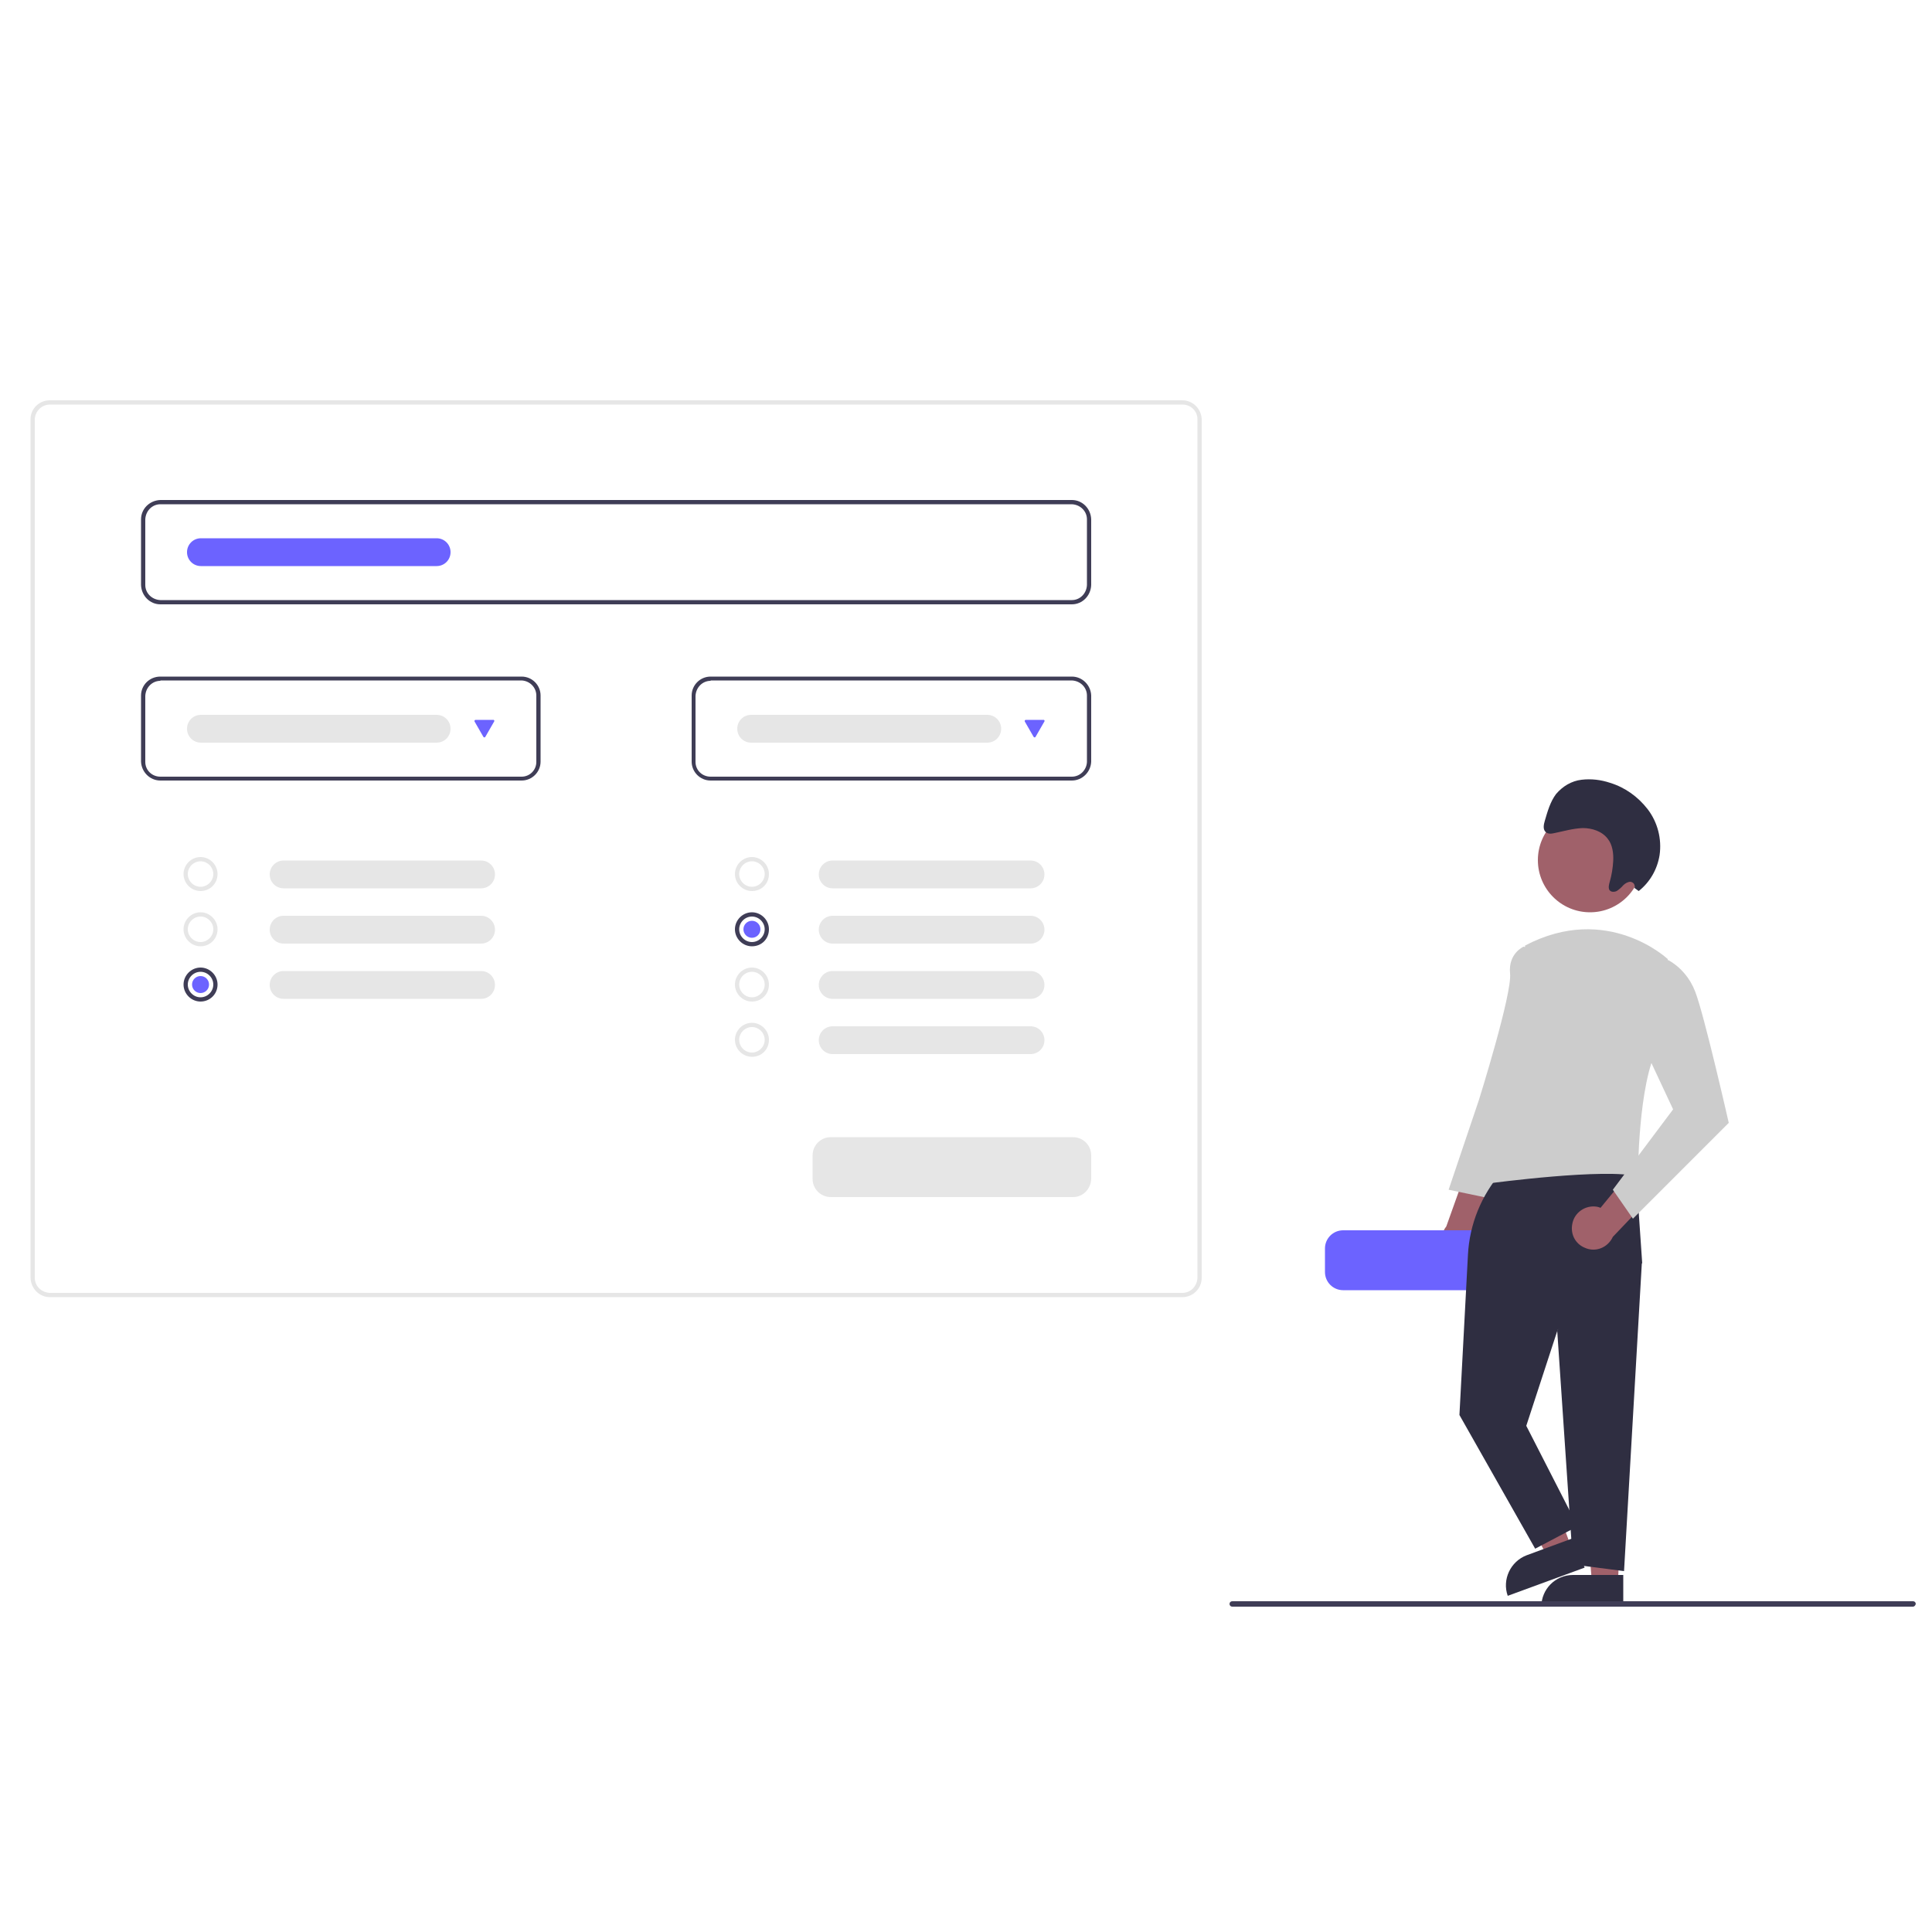 <?xml version="1.0" encoding="utf-8"?>
<!-- Generator: Adobe Illustrator 26.0.1, SVG Export Plug-In . SVG Version: 6.00 Build 0)  -->
<svg version="1.1" xmlns="http://www.w3.org/2000/svg" xmlns:xlink="http://www.w3.org/1999/xlink" x="0px" y="0px"
	 viewBox="0 0 500 500" style="enable-background:new 0 0 500 500;" xml:space="preserve">
<style type="text/css">
	.st0{display:none;}
	.st1{display:inline;fill:#F2F2F2;}
	.st2{display:inline;fill:#3F3D56;}
	.st3{display:inline;fill:#FFFFFF;}
	.st4{display:inline;fill:#6C63FF;}
	.st5{display:inline;fill:#2F2E41;}
	.st6{display:inline;fill:#A0616A;}
	.st7{display:inline;fill:#E6E6E6;}
	.st8{display:inline;fill:#FFB8B8;}
	.st9{fill:#A0616A;}
	.st10{fill:#CCCCCC;}
	.st11{fill:#6C63FF;}
	.st12{fill:#2F2E41;}
	.st13{fill:#E6E6E6;}
	.st14{fill:#3F3D56;}
</style>
<g id="Ebene_1" class="st0">
	<ellipse class="st1" cx="235.4" cy="445.2" rx="193.6" ry="9.9"/>
	<path class="st2" d="M348.5,140.4h-2.2V80.2c0-19.3-15.6-34.9-34.9-34.9H183.8c-19.3,0-34.9,15.6-34.9,34.9v330.5
		c0,19.3,15.6,34.9,34.9,34.9h127.6c19.3,0,34.9-15.6,34.9-34.9V183.3h2.2L348.5,140.4z"/>
	<path class="st3" d="M338.9,80.4v330c0,14.4-11.7,26-26,26H184.6c-14.4,0-26-11.7-26-26v-330c0-14.4,11.7-26,26-26h15.6
		c-2.6,6.3,0.5,13.6,6.8,16.1c1.5,0.6,3.1,0.9,4.7,0.9h73.1c6.8,0,12.4-5.6,12.4-12.4c0-1.6-0.3-3.2-0.9-4.7h16.7
		C327.2,54.4,338.9,66,338.9,80.4z"/>
	<path class="st4" d="M297.5,222.7c-0.9,0.4-1.7,0.9-2.6,1.3c-0.8,0.4-1.6,0.7-2.4,1c-0.3,0.1-0.6,0.2-0.9,0.3
		c-2.4,0.9-4.9,1.6-7.5,2.1c-1.3,0.2-2.5,0.4-3.8,0.6c-1.1,0.1-2.1,0.2-3.2,0.3c-0.8,0-1.6,0.1-2.3,0.1c-3.1,0-6.2-0.3-9.2-0.9
		c-0.8-0.1-1.6-0.3-2.3-0.5c-3.8-0.9-7.4-2.2-10.8-4c-0.3-0.2-0.6-0.3-0.9-0.5c-0.5-0.2-0.9-0.5-1.3-0.8c0.2-0.3,0.4-0.6,0.7-0.9
		c10.1-12.5,28.5-14.5,41-4.4c0.8,0.7,1.6,1.4,2.4,2.1c1,1,1.9,2.1,2.8,3.2C297.1,222.1,297.3,222.4,297.5,222.7z"/>
	<circle class="st5" cx="275.8" cy="174.4" r="24.2"/>
	<circle class="st6" cx="273.6" cy="182.8" r="18"/>
	<path class="st5" d="M292.5,171.5c-4.1,2.8-9,4.3-14,4.3c1.8,1.2,3.8,2.1,5.9,2.4c-6.6,1.4-13.5,1.5-20.1,0.1
		c-1.5-0.2-2.9-0.7-4.2-1.4c-1.3-0.7-2.3-2-2.6-3.5c-0.4-2.5,1.5-4.8,3.6-6.4c6.3-4.7,14.5-6.3,22.1-4.4c2.5,0.6,4.9,1.7,6.6,3.7
		c1.6,2,2.1,5,0.6,7.1L292.5,171.5z"/>
	<path class="st2" d="M274.7,129.3c-27.3,0-49.5,22.2-49.5,49.5c0,17.3,9,33.3,23.7,42.3l0.3,0.2c0.3,0.2,0.5,0.3,0.8,0.5
		c0.4,0.3,0.9,0.5,1.3,0.8c0.3,0.2,0.6,0.3,0.9,0.5c3.4,1.8,7.1,3.1,10.8,4c0.8,0.2,1.6,0.4,2.3,0.5c3,0.6,6.1,0.9,9.2,0.9
		c0.8,0,1.6,0,2.3-0.1c1.1,0,2.2-0.1,3.2-0.3c1.3-0.1,2.6-0.3,3.8-0.6c2.5-0.5,5-1.2,7.5-2.1c0.3-0.1,0.6-0.2,0.9-0.3
		c0.8-0.3,1.6-0.7,2.4-1c0.9-0.4,1.7-0.8,2.6-1.3c8.6-4.5,15.6-11.4,20.4-19.8c0,0,0-0.1,0.1-0.1c2.5-4.5,4.3-9.4,5.3-14.5
		c5.2-26.9-12.3-52.8-39.2-58.1C281,129.6,277.9,129.3,274.7,129.3L274.7,129.3z M317.1,202.2c0,0.1-0.1,0.2-0.1,0.2
		c-4.6,8.3-11.6,15.1-20.1,19.4c-0.8,0.4-1.7,0.9-2.6,1.2c-0.7,0.3-1.5,0.6-2.2,0.9c-0.3,0.1-0.6,0.2-1,0.4
		c-2.1,0.8-4.3,1.4-6.5,1.8c-1.6,0.3-3.3,0.6-4.9,0.8c-1,0.1-2.1,0.2-3.1,0.2c-0.7,0-1.3,0-2,0c-3,0-6-0.3-8.9-0.8
		c-1.8-0.3-3.6-0.8-5.3-1.3c-2.6-0.8-5.2-1.9-7.7-3.1c-0.3-0.1-0.6-0.3-0.9-0.5c-0.4-0.2-0.8-0.4-1.2-0.7c-0.3-0.2-0.6-0.3-0.9-0.5
		c-0.2-0.1-0.3-0.2-0.5-0.3c-22.8-14-29.9-43.8-15.9-66.6c14-22.8,43.8-29.9,66.6-15.9C322.1,151,329.6,179.5,317.1,202.2z"/>
	<path class="st5" d="M263.6,150.6c-0.3-2.7-3.6-4.4-6.2-3.6c-2.6,0.8-4.3,3.5-4.9,6.2c-0.5,2.3-0.1,4.7,1.2,6.7
		c1.3,1.9,3.8,3.1,6,2.6c2.6-0.6,4.4-3.1,4.9-5.7c0.5-2.6,0-5.3-0.5-7.9L263.6,150.6z"/>
	<path class="st5" d="M300.4,154.5c-0.3-2.7-3.6-4.4-6.2-3.6c-2.6,0.8-4.3,3.5-4.9,6.2c-0.5,2.3-0.1,4.7,1.2,6.7
		c1.3,1.9,3.8,3.1,6,2.6c2.6-0.6,4.4-3.1,4.9-5.7s0-5.3-0.5-7.9L300.4,154.5z"/>
	<path class="st3" d="M189.1,198.6c-0.7,0-1.4-0.3-1.8-0.8L160,168c-0.6-0.7-1.5-1.1-2.4-1.1H13.4c-4.6,0-8.2-3.7-8.3-8.3v-52
		c0-4.6,3.7-8.2,8.3-8.3h186.8c4.6,0,8.3,3.7,8.3,8.3v52c0,4.6-3.7,8.2-8.3,8.3h-5.3c-1.8,0-3.3,1.5-3.3,3.3v25.9
		c0,1-0.6,1.9-1.6,2.3C189.7,198.5,189.4,198.6,189.1,198.6z"/>
	<path class="st2" d="M189.1,198.6c-0.7,0-1.4-0.3-1.8-0.8L160,168c-0.6-0.7-1.5-1.1-2.4-1.1H13.4c-4.6,0-8.2-3.7-8.3-8.3v-52
		c0-4.6,3.7-8.2,8.3-8.3h186.8c4.6,0,8.3,3.7,8.3,8.3v52c0,4.6-3.7,8.2-8.3,8.3h-5.3c-1.8,0-3.3,1.5-3.3,3.3v25.9
		c0,1-0.6,1.9-1.6,2.3C189.7,198.5,189.4,198.6,189.1,198.6z M13.4,99.5c-3.9,0-7.2,3.2-7.2,7.2v52c0,3.9,3.2,7.2,7.2,7.2h144.2
		c1.2,0,2.4,0.5,3.2,1.4l27.3,29.8c0.5,0.6,1.4,0.6,1.9,0.1c0.3-0.3,0.4-0.6,0.4-1v-25.9c0-2.4,2-4.4,4.4-4.4h5.3
		c3.9,0,7.2-3.2,7.2-7.2v-52c0-3.9-3.2-7.2-7.2-7.2H13.4z"/>
	<circle class="st4" cx="25.4" cy="114.1" r="7.2"/>
	<path class="st7" d="M191.8,154.1h-170c-2.1,0-3.9-1.7-3.9-3.8c0-2.1,1.7-3.9,3.8-3.9c0,0,0,0,0,0h170c2.1,0,3.8,1.7,3.8,3.9
		C195.6,152.4,193.9,154.1,191.8,154.1z"/>
	<path class="st7" d="M136.4,137.7H21.8c-2.1,0-3.9-1.7-3.9-3.8c0-2.1,1.7-3.9,3.8-3.9c0,0,0,0,0,0h114.6c2.1,0,3.9,1.7,3.9,3.9
		C140.3,136,138.5,137.7,136.4,137.7z"/>
	<path class="st3" d="M310.4,375c-1-0.4-1.6-1.3-1.6-2.3v-25.9c0-1.8-1.5-3.3-3.3-3.3h-5.3c-4.6,0-8.2-3.7-8.3-8.3v-52
		c0-4.6,3.7-8.2,8.3-8.3h186.8c4.6,0,8.2,3.7,8.3,8.3v52c0,4.6-3.7,8.2-8.3,8.3H342.8c-0.9,0-1.8,0.4-2.4,1.1l-27.3,29.8
		c-0.5,0.5-1.1,0.8-1.8,0.8C311,375.1,310.7,375.1,310.4,375z"/>
	<path class="st2" d="M310.4,375c-1-0.4-1.6-1.3-1.6-2.3v-25.9c0-1.8-1.5-3.3-3.3-3.3h-5.3c-4.6,0-8.2-3.7-8.3-8.3v-52
		c0-4.6,3.7-8.2,8.3-8.3h186.8c4.6,0,8.2,3.7,8.3,8.3v52c0,4.6-3.7,8.2-8.3,8.3H342.8c-0.9,0-1.8,0.4-2.4,1.1l-27.3,29.8
		c-0.5,0.5-1.1,0.8-1.8,0.8C311,375.1,310.7,375.1,310.4,375z M300.2,276.1c-3.9,0-7.2,3.2-7.2,7.2v52c0,3.9,3.2,7.2,7.2,7.2h5.3
		c2.4,0,4.4,2,4.4,4.4v25.9c0,0.8,0.6,1.4,1.4,1.4c0.4,0,0.8-0.2,1-0.4l27.3-29.8c0.8-0.9,2-1.4,3.2-1.4h144.2
		c3.9,0,7.2-3.2,7.2-7.2v-52c0-3.9-3.2-7.2-7.2-7.2H300.2z"/>
	<path class="st4" d="M252.2,391.1c-15.6,10-35.6,10.3-51.5,0.8c1.4-2.6,3.1-4.9,5.2-7c11.4-11.5,30.1-11.5,41.6-0.1
		c1.8,1.8,3.3,3.8,4.6,5.9C252,390.8,252.1,391,252.2,391.1z"/>
	<circle class="st5" cx="224.3" cy="340.5" r="24.3"/>
	<circle class="st8" cx="226.5" cy="348.9" r="18.1"/>
	<path class="st5" d="M207.5,337.5c4.1,2.8,9,4.4,14.1,4.3c-1.8,1.2-3.8,2.1-6,2.5c6.7,1.4,13.6,1.5,20.3,0.1
		c1.5-0.2,2.9-0.7,4.2-1.5c1.3-0.7,2.3-2,2.6-3.5c0.4-2.5-1.5-4.8-3.6-6.4c-6.4-4.7-14.6-6.4-22.3-4.4c-2.5,0.6-5,1.7-6.6,3.7
		s-2.1,5.1-0.6,7.1L207.5,337.5z"/>
	<path class="st2" d="M225.7,399.4c-27.3,0-49.5-22.2-49.5-49.5c0-27.3,22.2-49.5,49.5-49.5c27.3,0,49.5,22.2,49.5,49.5
		c0,16.9-8.6,32.6-22.8,41.6C244.5,396.6,235.2,399.4,225.7,399.4z M225.7,301.5c-26.7,0-48.4,21.7-48.4,48.4
		c0,26.7,21.7,48.4,48.4,48.4s48.4-21.7,48.4-48.4c0,0,0,0,0,0C274.1,323.1,252.5,301.5,225.7,301.5z"/>
	<circle class="st4" cx="315.2" cy="290.1" r="7.2"/>
	<path class="st7" d="M481.6,330.1h-170c-2.1,0-3.9-1.7-3.9-3.8c0-2.1,1.7-3.9,3.8-3.9c0,0,0,0,0,0h170c2.1,0,3.9,1.7,3.9,3.9
		C485.5,328.4,483.8,330.1,481.6,330.1z"/>
	<path class="st7" d="M426.3,313.7H311.6c-2.1,0-3.9-1.7-3.9-3.8c0-2.1,1.7-3.9,3.8-3.9c0,0,0,0,0,0h114.6c2.1,0,3.8,1.7,3.8,3.9
		C430.1,312,428.4,313.7,426.3,313.7z"/>
	<ellipse class="st1" cx="310.2" cy="378.4" rx="13.5" ry="1.5"/>
	<ellipse class="st1" cx="189.7" cy="202.4" rx="13.5" ry="1.5"/>
</g>
<g id="Ebene_2">
	<path class="st9" d="M382.1,325.3c2.4-1.8,2.9-5.3,1.1-7.7c-0.2-0.3-0.4-0.5-0.7-0.7l7.9-18l-10.1,1.7l-6,16.8
		c-1.9,2.4-1.6,5.9,0.8,7.8C377.2,326.8,380,326.9,382.1,325.3z"/>
	<path class="st10" d="M397.2,245.6l-2.9-0.6c0,0-4,1.7-3.5,6.9c0.6,5.2-8.1,32.9-8.1,32.9l-7.8,23.1l11,2.3l7.2-26.5L397.2,245.6z"
		/>
	<path class="st11" d="M410.3,333.9h-62.7c-2.6,0-4.7-2.1-4.7-4.7v-6.1c0-2.6,2.1-4.7,4.7-4.7h62.7c2.6,0,4.7,2.1,4.7,4.7v6.1
		C415,331.8,412.9,333.9,410.3,333.9z"/>
	<polygon class="st9" points="406.6,400.3 400.3,402.6 388.3,379.4 397.6,375.9 	"/>
	<path class="st12" d="M395.1,402.5l12.2-4.5l0,0l2.8,7.7l0,0l-19.9,7.3l0,0l0,0C388.7,408.8,390.9,404.1,395.1,402.5z"/>
	<polygon class="st9" points="418.7,410 412,409.7 409.9,383.6 419.9,384 	"/>
	<path class="st12" d="M407.1,407.6h13l0,0v8.2l0,0h-21.2l0,0l0,0C398.9,411.3,402.5,407.6,407.1,407.6z"/>
	<path class="st12" d="M388.6,303.3L388.6,303.3c-5.2,6-8.3,13.5-8.7,21.5l-2.2,41.4l19.6,34.6l11-5.8l-13.3-26l8.1-24.8l21.9-17.3
		l-1.7-24.8L388.6,303.3z"/>
	<polygon class="st12" points="419.2,324.7 424.9,327 420.3,406.6 407.1,404.9 403,344.3 	"/>
	<path class="st9" d="M406.9,316.8c0.5-3,3.4-5,6.4-4.5c0.3,0.1,0.6,0.1,0.9,0.3l12.5-15.2l3,9.8l-12.3,12.9
		c-1.3,2.8-4.5,4.1-7.3,2.8C407.7,321.9,406.4,319.4,406.9,316.8z"/>
	<circle class="st9" cx="411.5" cy="222.6" r="13.5"/>
	<path class="st10" d="M431.6,248.2c0,0-15.6-14.7-36.9-3.5c0,0-5.5,55.7-8.9,61.5c0,0,30-4,38.1-1.7c0,0,0-24.2,5.2-33.5
		C434.2,261.8,431.6,248.2,431.6,248.2z"/>
	<path class="st10" d="M425.5,249.7l6.3-1.2c3.2,1.8,5.6,4.7,6.9,8.1c2.3,5.8,8.7,34,8.7,34l-24.8,24.8l-5.2-7.5l15.6-20.8
		l-8.1-17.3L425.5,249.7z"/>
	<path class="st12" d="M423,229.8c0.2-0.6-0.1-1.3-0.7-1.5c-0.1,0-0.2-0.1-0.3-0.1c-0.7,0-1.4,0.4-1.9,0.9c-0.5,0.6-1.1,1.1-1.7,1.5
		c-0.7,0.3-1.5,0.3-1.9-0.3c-0.3-0.6-0.1-1.4,0.1-2.1c0.5-1.7,0.8-3.6,0.9-5.4c0.1-2-0.2-4.2-1.4-5.7c-1.5-2-4.1-2.8-6.5-2.8
		c-2.5,0.1-4.9,0.8-7.3,1.3c-0.8,0.2-1.8,0.3-2.4-0.4c-0.6-0.7-0.4-1.8-0.1-2.8c0.7-2.4,1.4-4.9,2.9-6.9c1.7-2,4-3.4,6.6-3.7
		c2.5-0.3,5,0,7.4,0.8c3.9,1.2,7.2,3.6,9.7,6.8c2.6,3.4,3.7,7.7,3.1,11.9c-0.6,3.7-2.5,7-5.4,9.3"/>
	<path class="st13" d="M306,335.7H12.9c-2.7,0-4.9-2.2-5-5V108.5c0-2.7,2.2-4.9,5-4.9H306c2.7,0,4.9,2.2,5,4.9v222.2
		C311,333.5,308.7,335.7,306,335.7z M12.9,104.7c-2.1,0-3.8,1.7-3.9,3.8v222.2c0,2.1,1.7,3.8,3.9,3.9H306c2.1,0,3.8-1.7,3.9-3.9
		V108.5c0-2.1-1.7-3.8-3.9-3.8H12.9z"/>
	<path class="st14" d="M277.4,156.4H41.5c-2.7,0-4.9-2.2-5-5v-17c0-2.7,2.2-4.9,5-5h235.9c2.7,0,4.9,2.2,5,5v17
		C282.3,154.2,280.1,156.4,277.4,156.4z M41.5,130.5c-2.1,0-3.8,1.7-3.9,3.9v17c0,2.1,1.7,3.8,3.9,3.9h235.9c2.1,0,3.8-1.7,3.9-3.9
		v-17c0-2.1-1.7-3.8-3.9-3.9H41.5z"/>
	<path class="st14" d="M135,202H41.5c-2.7,0-4.9-2.2-5-4.9V180c0-2.7,2.2-4.9,5-4.9H135c2.7,0,4.9,2.2,4.9,4.9v17.1
		C139.9,199.8,137.7,202,135,202z M41.5,176.2c-2.1,0-3.8,1.7-3.9,3.9v17.1c0,2.1,1.7,3.8,3.9,3.8H135c2.1,0,3.8-1.7,3.8-3.8V180
		c0-2.1-1.7-3.8-3.8-3.9H41.5z"/>
	<path class="st14" d="M277.4,202h-93.5c-2.7,0-4.9-2.2-4.9-4.9V180c0-2.7,2.2-4.9,4.9-4.9h93.5c2.7,0,4.9,2.2,5,4.9v17.1
		C282.3,199.8,280.1,202,277.4,202z M183.9,176.2c-2.1,0-3.8,1.7-3.9,3.9v17.1c0,2.1,1.7,3.8,3.9,3.8h93.5c2.1,0,3.8-1.7,3.9-3.8
		V180c0-2.1-1.7-3.8-3.9-3.9H183.9z"/>
	<path class="st13" d="M277.7,309.8H215c-2.6,0-4.7-2.1-4.7-4.7v-6.1c0-2.6,2.1-4.7,4.7-4.7h62.7c2.6,0,4.7,2.1,4.7,4.7v6.1
		C282.3,307.7,280.3,309.8,277.7,309.8z"/>
	<path class="st13" d="M51.9,230.6c-2.4,0-4.4-2-4.4-4.4s2-4.4,4.4-4.4c2.4,0,4.4,2,4.4,4.4C56.3,228.7,54.3,230.6,51.9,230.6z
		 M51.9,222.9c-1.8,0-3.3,1.5-3.3,3.3c0,1.8,1.5,3.3,3.3,3.3c1.8,0,3.3-1.5,3.3-3.3C55.2,224.4,53.7,222.9,51.9,222.9z"/>
	<path class="st13" d="M51.9,244.9c-2.4,0-4.4-2-4.4-4.4s2-4.4,4.4-4.4c2.4,0,4.4,2,4.4,4.4C56.3,243,54.3,244.9,51.9,244.9z
		 M51.9,237.2c-1.8,0-3.3,1.5-3.3,3.3s1.5,3.3,3.3,3.3c1.8,0,3.3-1.5,3.3-3.3C55.2,238.7,53.7,237.2,51.9,237.2z"/>
	<path class="st14" d="M51.9,259.2c-2.4,0-4.4-2-4.4-4.4c0-2.4,2-4.4,4.4-4.4c2.4,0,4.4,2,4.4,4.4C56.3,257.3,54.3,259.2,51.9,259.2
		z M51.9,251.5c-1.8,0-3.3,1.5-3.3,3.3s1.5,3.3,3.3,3.3c1.8,0,3.3-1.5,3.3-3.3C55.2,253,53.7,251.5,51.9,251.5z"/>
	<path class="st13" d="M73.4,222.7c-2,0-3.6,1.6-3.6,3.6s1.6,3.6,3.6,3.6h51.1c2,0,3.6-1.6,3.6-3.6s-1.6-3.6-3.6-3.6H73.4z"/>
	<path class="st13" d="M73.4,237c-2,0-3.6,1.6-3.6,3.6s1.6,3.6,3.6,3.6h51.1c2,0,3.6-1.6,3.6-3.6s-1.6-3.6-3.6-3.6H73.4z"/>
	<path class="st13" d="M73.4,251.3c-2,0-3.6,1.6-3.6,3.6s1.6,3.6,3.6,3.6h51.1c2,0,3.6-1.6,3.6-3.6s-1.6-3.6-3.6-3.6H73.4z"/>
	<path class="st13" d="M194.6,230.6c-2.4,0-4.4-2-4.4-4.4s2-4.4,4.4-4.4c2.4,0,4.4,2,4.4,4.4C199,228.7,197.1,230.6,194.6,230.6z
		 M194.6,222.9c-1.8,0-3.3,1.5-3.3,3.3c0,1.8,1.5,3.3,3.3,3.3c1.8,0,3.3-1.5,3.3-3.3C197.9,224.4,196.4,222.9,194.6,222.9z"/>
	<path class="st14" d="M194.6,244.9c-2.4,0-4.4-2-4.4-4.4s2-4.4,4.4-4.4c2.4,0,4.4,2,4.4,4.4C199,243,197.1,244.9,194.6,244.9z
		 M194.6,237.2c-1.8,0-3.3,1.5-3.3,3.3s1.5,3.3,3.3,3.3c1.8,0,3.3-1.5,3.3-3.3C197.9,238.7,196.4,237.2,194.6,237.2z"/>
	<path class="st13" d="M194.6,259.2c-2.4,0-4.4-2-4.4-4.4c0-2.4,2-4.4,4.4-4.4c2.4,0,4.4,2,4.4,4.4
		C199,257.3,197.1,259.2,194.6,259.2z M194.6,251.5c-1.8,0-3.3,1.5-3.3,3.3s1.5,3.3,3.3,3.3c1.8,0,3.3-1.5,3.3-3.3
		C197.9,253,196.4,251.5,194.6,251.5z"/>
	<path class="st13" d="M194.6,273.5c-2.4,0-4.4-2-4.4-4.4s2-4.4,4.4-4.4c2.4,0,4.4,2,4.4,4.4C199,271.6,197.1,273.5,194.6,273.5z
		 M194.6,265.8c-1.8,0-3.3,1.5-3.3,3.3s1.5,3.3,3.3,3.3c1.8,0,3.3-1.5,3.3-3.3C197.9,267.3,196.4,265.8,194.6,265.8z"/>
	<path class="st13" d="M215.5,222.7c-2,0-3.6,1.6-3.6,3.6s1.6,3.6,3.6,3.6h51.2c2,0,3.6-1.6,3.6-3.6s-1.6-3.6-3.6-3.6H215.5z"/>
	<path class="st13" d="M215.5,237c-2,0-3.6,1.6-3.6,3.6s1.6,3.6,3.6,3.6h51.2c2,0,3.6-1.6,3.6-3.6s-1.6-3.6-3.6-3.6H215.5z"/>
	<path class="st13" d="M215.5,251.3c-2,0-3.6,1.6-3.6,3.6s1.6,3.6,3.6,3.6h51.2c2,0,3.6-1.6,3.6-3.6s-1.6-3.6-3.6-3.6H215.5z"/>
	<path class="st13" d="M215.5,265.6c-2,0-3.6,1.6-3.6,3.6c0,2,1.6,3.6,3.6,3.6h51.2c2,0,3.6-1.6,3.6-3.6c0-2-1.6-3.6-3.6-3.6H215.5z
		"/>
	<path class="st13" d="M52,185c-2,0-3.6,1.6-3.6,3.6c0,2,1.6,3.6,3.6,3.6l0,0h61c2,0,3.6-1.6,3.6-3.6c0-2-1.6-3.6-3.6-3.6H52z"/>
	<path class="st11" d="M52,139.3c-2,0-3.6,1.6-3.6,3.6s1.6,3.6,3.6,3.6l0,0h61c2,0,3.6-1.6,3.6-3.6s-1.6-3.6-3.6-3.6H52z"/>
	<path class="st11" d="M123.1,186.3c-0.2,0-0.3,0.1-0.3,0.3c0,0,0,0.1,0,0.1l2.3,4c0.1,0.1,0.2,0.2,0.4,0.1c0,0,0.1-0.1,0.1-0.1
		l2.3-4c0.1-0.1,0-0.3-0.1-0.4c0,0-0.1,0-0.1,0H123.1z"/>
	<path class="st13" d="M194.4,185c-2,0-3.6,1.6-3.6,3.6c0,2,1.6,3.6,3.6,3.6h61.1c2,0,3.6-1.6,3.6-3.6c0-2-1.6-3.6-3.6-3.6H194.4z"
		/>
	<path class="st11" d="M265.5,186.3c-0.2,0-0.3,0.1-0.3,0.3c0,0,0,0.1,0,0.1l2.3,4c0.1,0.1,0.2,0.2,0.4,0.1c0,0,0.1-0.1,0.1-0.1
		l2.3-4c0.1-0.1,0-0.3-0.1-0.4c0,0-0.1,0-0.1,0H265.5z"/>
	<circle class="st11" cx="194.6" cy="240.5" r="2.2"/>
	<circle class="st11" cx="51.9" cy="254.8" r="2.2"/>
	<path class="st14" d="M495.1,415.8H318.9c-0.4,0-0.7-0.3-0.7-0.7c0-0.4,0.3-0.7,0.7-0.7h176.2c0.4,0,0.7,0.3,0.7,0.7
		C495.7,415.5,495.4,415.8,495.1,415.8z"/>
</g>
<g id="Ebene_3" class="st0">
	<rect x="4.4" y="96.3" class="st7" width="492.1" height="315.2"/>
	<rect x="13.6" y="145.3" class="st3" width="473.6" height="278.2"/>
	<rect x="4.2" y="116" class="st4" width="492.1" height="20.9"/>
	<circle class="st3" cx="19.7" cy="106.7" r="3.9"/>
	<circle class="st3" cx="34.4" cy="106.7" r="3.9"/>
	<circle class="st3" cx="49.1" cy="106.7" r="3.9"/>
	<path class="st6" d="M161.6,203.4c0,0,1.8,24.5,1,26c-0.8,1.4,14.2,27.4,14.2,27.4l24.1-22.6c0,0-1.5-31.2,0.1-32.6
		C202.5,200.2,161.6,203.4,161.6,203.4z"/>
	<circle class="st6" cx="182" cy="194" r="28.1"/>
	<path class="st3" d="M179.8,239.2l-2.9-1.6l-14.2-12.8c0,0-1.4-0.5-1.6,3.9l-0.2,4.4l-9.2,6.2l-0.4,100.8l63.6,3.1l2.7-101.4
		l-14.4-9.6l-2.6-5.6l-16.2,11.4L179.8,239.2z"/>
	<path class="st5" d="M243.1,248.9l-7,102.6H129.9c-13.5-16-24.3-98.5-12.8-100.9c3.8-1.3,29.3-9.3,29.3-9.3s7.6-4.8,10.1-9.1
		c1.5-2.6,3.3-4.9,5.4-7l0,0l0,0c0.1-0.1,0.1-0.1,0.2-0.2c0,0,0,0,0.1,0c0.1-0.1,0.1-0.2,0.2-0.2v0.1l-0.5,18.8l20.3,69.9
		c0,0,5.7-42,11.5-55c3.3-7.4,5-16.4,5.9-23c0.7-5.1,0.8-8.6,0.8-8.6s0,0,0.1,0.1v0c0,0,0,0,0,0c0,0,0,0,0,0
		c0.1,0.1,0.2,0.3,0.4,0.5l0,0c1.7,2.1,7.2,8.6,10.9,8.8c4.4,0.2,16.6,9,16.6,9C234.4,244.8,243.1,248.9,243.1,248.9z"/>
	<path class="st6" d="M208.9,327.3c0,0,8-27.8,19.7-24.2s-1.1,23.7-1.1,23.7L208.9,327.3z"/>
	<path class="st6" d="M162.4,349.8c0,0-26.1-12.4-20.8-23.3c5.4-11,23.2,4.9,23.2,4.9L162.4,349.8z"/>
	<path class="st3" d="M172.8,351.5h-6.3c-2.5-0.6-5.1-1.1-7.7-1.4c-0.6,0-0.8-1-0.7-2.4c0.2-2.4,0.6-4.8,1.2-7.2
		c0.9-4,2.1-8.3,2.9-11.1v0c0.5-1.6,0.7-2.7,0.8-2.8c0-0.5,4.1,0.2,7,0.7c1.5,0.3,2.6,0.5,2.6,0.5l0.1,13.3L172.8,351.5z"/>
	<path class="st5" d="M256.5,339.2c-1.8,5.1-3.1,9.2-4.2,12.3h-82.1c-0.3-2.8-0.6-6.7-0.8-10.5c-0.4-6.1-0.4-12.2,0.6-13.7
		c0.1-0.2,0.3-0.3,0.4-0.3c1.9-0.4,23.6-0.7,38.9-0.9c2.1,0,4.1,0,6-0.1c5.5-0.1,9.3-0.1,9.3-0.1s0.3-10.1,1.2-23
		c1.6-22.7,5.1-54,12.2-54.1l5.2,0.3c0,0,3,0.1,4.2,4.6C248.6,258,261.7,324.6,256.5,339.2z"/>
	<path class="st5" d="M159,167.7l-5.2-2.2c0,0,11.7-10.6,27.2-8.9l-4.2-4.6c0,0,10.9-3.4,20.1,7.3c4.8,5.6,10.4,12.2,13.8,19.4
		l5.7,0.3l-2.6,4.7l8.1,5.2l-8.5-1.3c0.6,4.2,0.1,8.4-1.4,12.3l-2.2,5.2c0,0-7-15.9-6.9-17.8l-0.2,4.8c0,0-5.1-4.6-5-7.5l-3.1,3.3
		l-1.2-5.4l-18.2,4.5l3.1-4.2l-11.2,0.9l4.6-5.1c0,0-12.9,5.7-13.6,11c-0.7,5.3-7.4,11.8-7.4,11.8l-2.7-5
		C147.9,196.3,144.6,174.3,159,167.7z"/>
	<path class="st7" d="M429.7,352.1H58.9V143h370.8V352.1z M60.1,350.9h368.4V144.2H60.1V350.9z"/>
	<path class="st5" d="M357.8,168.9c-3.5-5.9-10.4-6.2-10.4-6.2s-6.8-0.9-11.1,8.2c-4,8.4-9.6,16.5-0.9,18.5l1.6-4.9l1,5.3
		c1.2,0.1,2.5,0.1,3.7,0.1c9.3-0.3,18.2,0.1,18-3.3C359.3,182.1,361.2,174.6,357.8,168.9z"/>
	<path class="st8" d="M344.9,189.1c0.1,0.7,0,1.3-0.3,1.9c-0.7,1.1-2.3,1.3-3.2,2.2c-1,1-1.1,2.5-1.2,3.9c-0.1,1.5,0,2.9,0.4,4.3
		c0.3,0.7,0.7,1.5,1.2,2.1c0.6,0.8,1.2,1.7,1.8,2.5c0.3,0.5,0.7,0.9,1.1,1.3c1.1,1,2.5,1.8,4,2.1c0.9,0.4,1.9,0.4,2.9,0.2
		c0.6-0.2,1.2-0.6,1.7-1c0.7-0.5,1.4-1.2,1.9-1.9c0.7-1.2,1.1-2.6,1.2-4c0.5-4.1,0.7-8.2,0.6-12.4c0-0.4-0.1-0.9-0.2-1.3
		c-0.5-1-1.8-1.2-2.5-2c-0.6-0.7-0.6-1.7-0.6-2.6l0-2.3c0-0.2,0-0.4-0.1-0.6c-0.2-0.2-0.4-0.3-0.7-0.3c-1.4-0.2-2.9-0.3-4.4-0.3
		c-1.2,0-3.5-0.1-4.5,0.6c-0.9,0.6,0.2,2.3,0.5,3.2C344.7,186.3,344.9,187.7,344.9,189.1z"/>
	<circle class="st8" cx="347.6" cy="175.6" r="9.4"/>
	<path class="st3" d="M342.3,193c-1-0.6-2.4-0.1-3.1,0.8c-0.7,1-1,2.1-1,3.3c0,1.2-0.1,2.4-0.3,3.5c-0.6,2.5-2.7,4.6-2.8,7.2
		c-0.2,2.6,1.6,4.8,2.5,7.2c0.5,1.5,0.7,3.1,0.6,4.7c-0.1,0.5,0,1,0.3,1.5c0.2,0.2,0.4,0.3,0.7,0.4c4.2,1.5,8.7,1.6,13.1,1.7
		l7.3,0.2c0.4,0.1,0.9,0,1.3-0.2c0.7-0.4,0.7-1.3,0.8-2.1c0.1-6.6-0.2-13.2-0.5-19.8c0-2.4-0.3-4.8-0.7-7.1
		c-0.1-0.6-0.4-1.2-0.9-1.5c-0.5-0.2-1-0.1-1.5,0.1c-2.3,0.8-9.4,4.1-10.2,2.9C346.9,194.4,341.9,194,342.3,193z"/>
	<path class="st5" d="M342.6,193.1c-0.2,0.1-0.4,0.3-0.5,0.4c-0.7,0.5-1.2,1.2-1.8,1.8c-0.8,1.1-1.5,2.4-2,3.7
		c-0.8,2.4-1.3,4.8-1.6,7.3c-0.2,0.9-0.2,1.8-0.2,2.8c0.1,3.4,2.1,6.5,2.1,9.9c0,0.1,0,0.3,0,0.4c0,0.6-0.1,1.1-0.2,1.7
		c-0.1,0.8-0.4,1.6-0.6,2.4c-0.4,2-1.2,3.9-2.1,5.7c-0.1,0.2-0.2,0.3-0.3,0.5h-7.2c0.1-0.2,0.1-0.3,0.2-0.5
		c1.2-3.6,2.5-7.3,3.7-10.9c0.4-1.1,0.8-2.2,1-3.4c0.3-1.4,0.5-2.8,0.6-4.3c0.3-3,0.5-6,0.6-9c0-1.1,0.1-2.2,0.4-3.2
		c0.3-0.8,0.8-1.6,1.3-2.3c0.7-1.1,1.5-2.2,2.2-3.4c0.4-0.7,0.9-1.2,1.5-1.7c0.5-0.3,1.2-0.4,1.7-0.7c0.4-0.2,0.7-0.4,1-0.7
		c0.8-0.6,1.8-1.2,2.5-0.6c0.1,0.1,0.2,0.2,0.3,0.3c0,0.1,0.1,0.1,0.1,0.2C346,191.2,343.6,192.5,342.6,193.1z"/>
	<path class="st5" d="M366.4,229.8H333c0.2-0.2,0.4-0.3,0.5-0.5c0,0,0-0.1,0.1-0.1c1.3-1.3,1.6-3,2.2-4.7c0.5-1.3,1-2.6,1.4-3.9
		c0.1-0.3,0.2-0.5,0.4-0.7c0.1-0.1,0.3-0.2,0.5-0.3c0.1,0,0.3-0.1,0.4-0.1c0.2,0,0.4,0,0.7,0c6,0.3,12,0.7,18,1.1
		c0.8,0.1,1.5,0.1,2.3,0.2c0.6,0.5,1.3,1,1.8,1.5c2,1.6,3.5,3.7,4.6,6.1c0.1,0.3,0.2,0.6,0.3,0.9
		C366.3,229.4,366.3,229.6,366.4,229.8z"/>
	<polygon class="st5" points="356.3,168.3 349.4,164.7 340,166.2 338,174.8 342.9,174.7 344.2,171.5 344.2,174.6 346.5,174.5 
		347.8,169.5 348.6,174.8 356.6,174.7 	"/>
	<path class="st5" d="M366.4,229.8h-7.5c-0.1-0.2-0.1-0.3-0.2-0.5c-0.5-1.9-0.9-3.9-1.2-5.8c-0.1-0.6-0.1-1.1-0.2-1.7
		c0-0.4-0.1-0.7-0.1-1.1c-0.4-4-0.8-8-2-11.8c-0.1-0.5-0.3-0.9-0.5-1.4c-0.3-0.8-0.5-1.6-0.7-2.4c-0.3-1.9-0.1-3.8-0.4-5.7
		c-0.2-1.1-0.6-2-0.8-2.9c-0.1-0.6-0.2-1.2-0.2-1.8c0.6-0.5,1.3-0.9,2-1c0.3,0,0.5-0.1,0.7-0.3c0.1-0.2,0.1-0.3,0.1-0.5
		c0-1.2-0.1-2.4-0.2-3.6c-0.1-0.4-0.1-0.8-0.2-1.3c0,0,0,0,0-0.1c0.6-0.2,1.3-0.3,2-0.3c0.7,0,1.5,0,2.2,0c1.4,0,2.7,0,4.1,0
		c1.3-0.1,2.6,0.1,3.8,0.5c1.2,0.6,2.1,1.6,2.7,2.8c0.6,1.2,1,2.5,1.2,3.8c0.1,0.4,0.1,0.7,0.1,1.1c0.1,2.9-2.1,5.8-2.3,8.8
		c-0.1,1,0,1.9-0.1,2.9c-0.1,1-0.3,1.9-0.4,2.9c0,0,0,0.1,0,0.1c0,1.3,0.3,2.5,0.8,3.7c0.7,1.8,1.5,3.6,2.3,5.4
		c0.8,1.7,1.6,3.4,2.3,5.2c0.4,0.8,0.6,1.7,0.8,2.5c0.1,0.7-0.1,1.4-0.4,2.1c-0.1,0.2-0.2,0.3-0.3,0.4l0,0c0,0,0,0.1-0.1,0.1
		L366.4,229.8L366.4,229.8z"/>
	<path class="st8" d="M373.6,227.1c0,0.3-0.1,0.7-0.3,1c0,0,0,0.1,0,0.1c-0.1,0.4-0.3,0.7-0.5,1.1c-0.1,0.2-0.2,0.3-0.2,0.5h-4.3
		c0.2-0.2,0.3-0.3,0.4-0.5c0.7-0.9,1-2,1.7-3c0.1-0.1,0.2-0.3,0.3-0.4C371.8,224.8,373.6,225.1,373.6,227.1z"/>
	<path class="st5" d="M376.3,229.8c0.1-0.2,0.1-0.3,0.1-0.5c0-0.1,0.1-0.3,0.1-0.4c0.1-0.9,0.1-1.8,0.3-2.7c0.3-1.3,1.2-2.8,0.5-3.8
		c0.6-0.1,1.1-0.4,1.6-0.7c0.5-0.4,0.7-1,0.4-1.6c-0.3-0.5-1-0.9-0.9-1.4c0-0.2,0.1-0.4,0.3-0.5c0.8-1.3,0.8-2.9-0.1-4.1
		c-0.2-0.3-0.5-0.6-0.7-1c-0.2-0.4-0.4-0.9-0.5-1.4c-0.7-2.4-1.8-4.7-3.3-6.7c-0.3-0.4-0.6-0.8-0.7-1.3c-0.1-0.5-0.1-1.1-0.1-1.6
		c0-2.1-0.7-4.1-1.8-5.9c-0.1-0.1-0.2-0.3-0.3-0.4c-1.1-1.6-2.4-3-3.8-4.4c-0.5,0.2-1,0.5-1.3,1c-0.1,0.3-0.2,0.6-0.3,1
		c-0.4,2.5-0.7,5.1-0.9,7.7c-0.2,1.3-0.2,2.6-0.1,3.9c0.1,1.3,0.6,2.5,1.5,3.5c0.5,0.6,1.2,1.1,1.8,1.6c0.1,0.1,0.2,0.2,0.3,0.3
		c0.4,0.5,0.8,1,1.1,1.5c1.4,2.3,2.1,5,1.9,7.7c0,0.5-0.1,1-0.2,1.5c-0.1,0.7-0.3,1.3-0.7,2c-0.3,0.4-0.6,0.8-0.9,1.3
		c-0.3,0.5-0.3,1-0.1,1.5c0.4,0,0.7,0.1,1.1,0.2c0.8,0.3,1.5,0.8,2,1.5c0.2,0.2,0.4,0.5,0.5,0.8c0.2,0.3,0.4,0.7,0.5,1.1
		c0.1,0.1,0.1,0.3,0.2,0.4c0,0,0,0.1,0,0.1L376.3,229.8z"/>
	<path class="st7" d="M417.4,230.7H284.1v-75.6h133.4V230.7z M285.3,229.5h130.9v-73.1H285.3V229.5z"/>
	<circle class="st7" cx="250.2" cy="376.8" r="13.7"/>
	<circle class="st3" cx="250.2" cy="376.8" r="10.5"/>
	<path class="st4" d="M255.5,382.5c-0.1,0-0.2-0.1-0.3-0.1l-10.5-10.5c-0.2-0.2-0.2-0.5,0-0.7c0.2-0.2,0.5-0.2,0.7,0l10.5,10.5
		c0.2,0.2,0.2,0.5,0,0.7C255.7,382.5,255.6,382.5,255.5,382.5z"/>
	<path class="st4" d="M250,378.6l-1.6-1.6c0,0-0.1,0-0.1,0c0,0,0,0,0,0.1c0.1,0.8,0.8,1.5,1.6,1.6C250,378.7,250,378.7,250,378.6
		C250,378.6,250,378.6,250,378.6z"/>
	<path class="st4" d="M250.5,375l1.6,1.6c0,0,0.1,0,0.1,0c0,0,0,0,0-0.1c-0.1-0.8-0.8-1.5-1.6-1.6
		C250.5,374.9,250.4,374.9,250.5,375C250.4,375,250.4,375,250.5,375L250.5,375z"/>
	<path class="st4" d="M257.3,377.3c0.2-0.3,0.2-0.7,0-1c-0.8-1.2-1.8-2.2-3-3c-1.2-0.8-2.6-1.2-4.1-1.3c-0.7,0-1.5,0.1-2.2,0.4
		c-0.1,0-0.1,0.1-0.1,0.2c0,0,0,0,0,0l1.4,1.4c0,0,0.1,0,0.1,0c1.5-0.4,3.1,0.6,3.5,2.1c0.1,0.4,0.1,0.9,0,1.4c0,0,0,0.1,0,0.1l2,2
		c0,0,0.1,0,0.2,0C256,379,256.7,378.2,257.3,377.3z"/>
	<path class="st4" d="M250.2,379.7c-1.6,0-2.9-1.3-2.9-2.9c0-0.2,0-0.5,0.1-0.7c0,0,0-0.1,0-0.1l-2-2c0,0-0.1,0-0.2,0
		c-0.8,0.7-1.5,1.4-2,2.3c-0.2,0.3-0.2,0.7,0,1.1c0.8,1.2,1.8,2.2,2.9,3c1.2,0.8,2.6,1.2,4.1,1.2c0.7,0,1.5-0.1,2.2-0.3
		c0.1,0,0.1-0.1,0.1-0.2c0,0,0,0,0,0l-1.4-1.4c0,0-0.1,0-0.1,0C250.7,379.6,250.4,379.7,250.2,379.7z"/>
	<circle class="st7" cx="198.1" cy="376.8" r="13.7"/>
	<circle class="st3" cx="198.1" cy="376.8" r="10.5"/>
	<path class="st4" d="M202.2,383.5c-0.9-0.1-1.8-0.4-2.6-0.9c-1.5-0.8-2.9-1.9-4.1-3.1c-1.3-1.2-2.3-2.6-3.1-4.1
		c-1.1-2-0.9-3.1-0.7-3.5c0.2-0.5,0.6-0.9,1.1-1.2c0.3-0.2,0.6-0.3,0.9-0.5c0,0,0.1,0,0.1,0c0.2-0.1,0.4-0.1,0.7-0.1
		c0.2,0.1,0.5,0.3,0.6,0.5c0.6,0.7,1.1,1.5,1.6,2.3c0.2,0.3,0.3,0.6,0.3,0.9c0,0.3-0.2,0.6-0.4,0.9c0,0.1-0.1,0.1-0.1,0.2
		c-0.2,0.3-0.3,0.4-0.2,0.5c0.3,0.8,0.8,1.5,1.4,2.1c0.6,0.6,1.3,1.1,2,1.3c0.2,0,0.2,0,0.6-0.3c0,0,0.1-0.1,0.1-0.1
		c0.2-0.2,0.6-0.4,0.9-0.4h0c0.3,0,0.7,0.1,1,0.3c0.8,0.4,1.6,0.9,2.3,1.6c0.2,0.2,0.4,0.4,0.5,0.6c0.1,0.2,0.1,0.5-0.1,0.7
		c0,0,0,0.1,0,0.1c-0.1,0.3-0.3,0.6-0.5,0.9c-0.3,0.5-0.7,0.9-1.2,1.1C202.8,383.4,202.5,383.5,202.2,383.5z"/>
	<circle class="st7" cx="302.7" cy="376.8" r="13.7"/>
	<circle class="st3" cx="302.7" cy="376.8" r="10.5"/>
	<path class="st4" d="M304.6,383h-3.8c-0.3,0-0.5-0.2-0.5-0.5c0-0.3,0.2-0.5,0.5-0.5c0,0,0,0,0,0h3.8c0.3,0,0.5,0.2,0.5,0.5
		C305.1,382.8,304.9,383,304.6,383C304.6,383,304.6,383,304.6,383z"/>
	<path class="st4" d="M302.7,380.6c-2.4,0-4.3-1.9-4.3-4.3v-1c0-0.3,0.2-0.5,0.5-0.5c0.3,0,0.5,0.2,0.5,0.5v1c0,1.9,1.5,3.4,3.4,3.4
		c1.9,0,3.4-1.5,3.4-3.4c0,0,0,0,0,0v-1c0-0.3,0.2-0.5,0.5-0.5c0.3,0,0.5,0.2,0.5,0.5v1C307,378.7,305.1,380.6,302.7,380.6z"/>
	<path class="st4" d="M302.7,383c-0.3,0-0.5-0.2-0.5-0.5v0v-2.4c0-0.3,0.2-0.5,0.5-0.5c0.3,0,0.5,0.2,0.5,0.5c0,0,0,0,0,0v2.4
		C303.2,382.8,303,383,302.7,383z"/>
	<path class="st4" d="M302.7,378.7c-0.6,0-1.3-0.3-1.7-0.7c-0.4-0.5-0.7-1.1-0.7-1.7V373c0-1.3,1.1-2.4,2.4-2.4c0,0,0,0,0,0
		c1.3,0,2.4,1,2.4,2.3c0,0,0,0,0,0.1v3.3C305.1,377.6,304,378.7,302.7,378.7z"/>
</g>
</svg>
